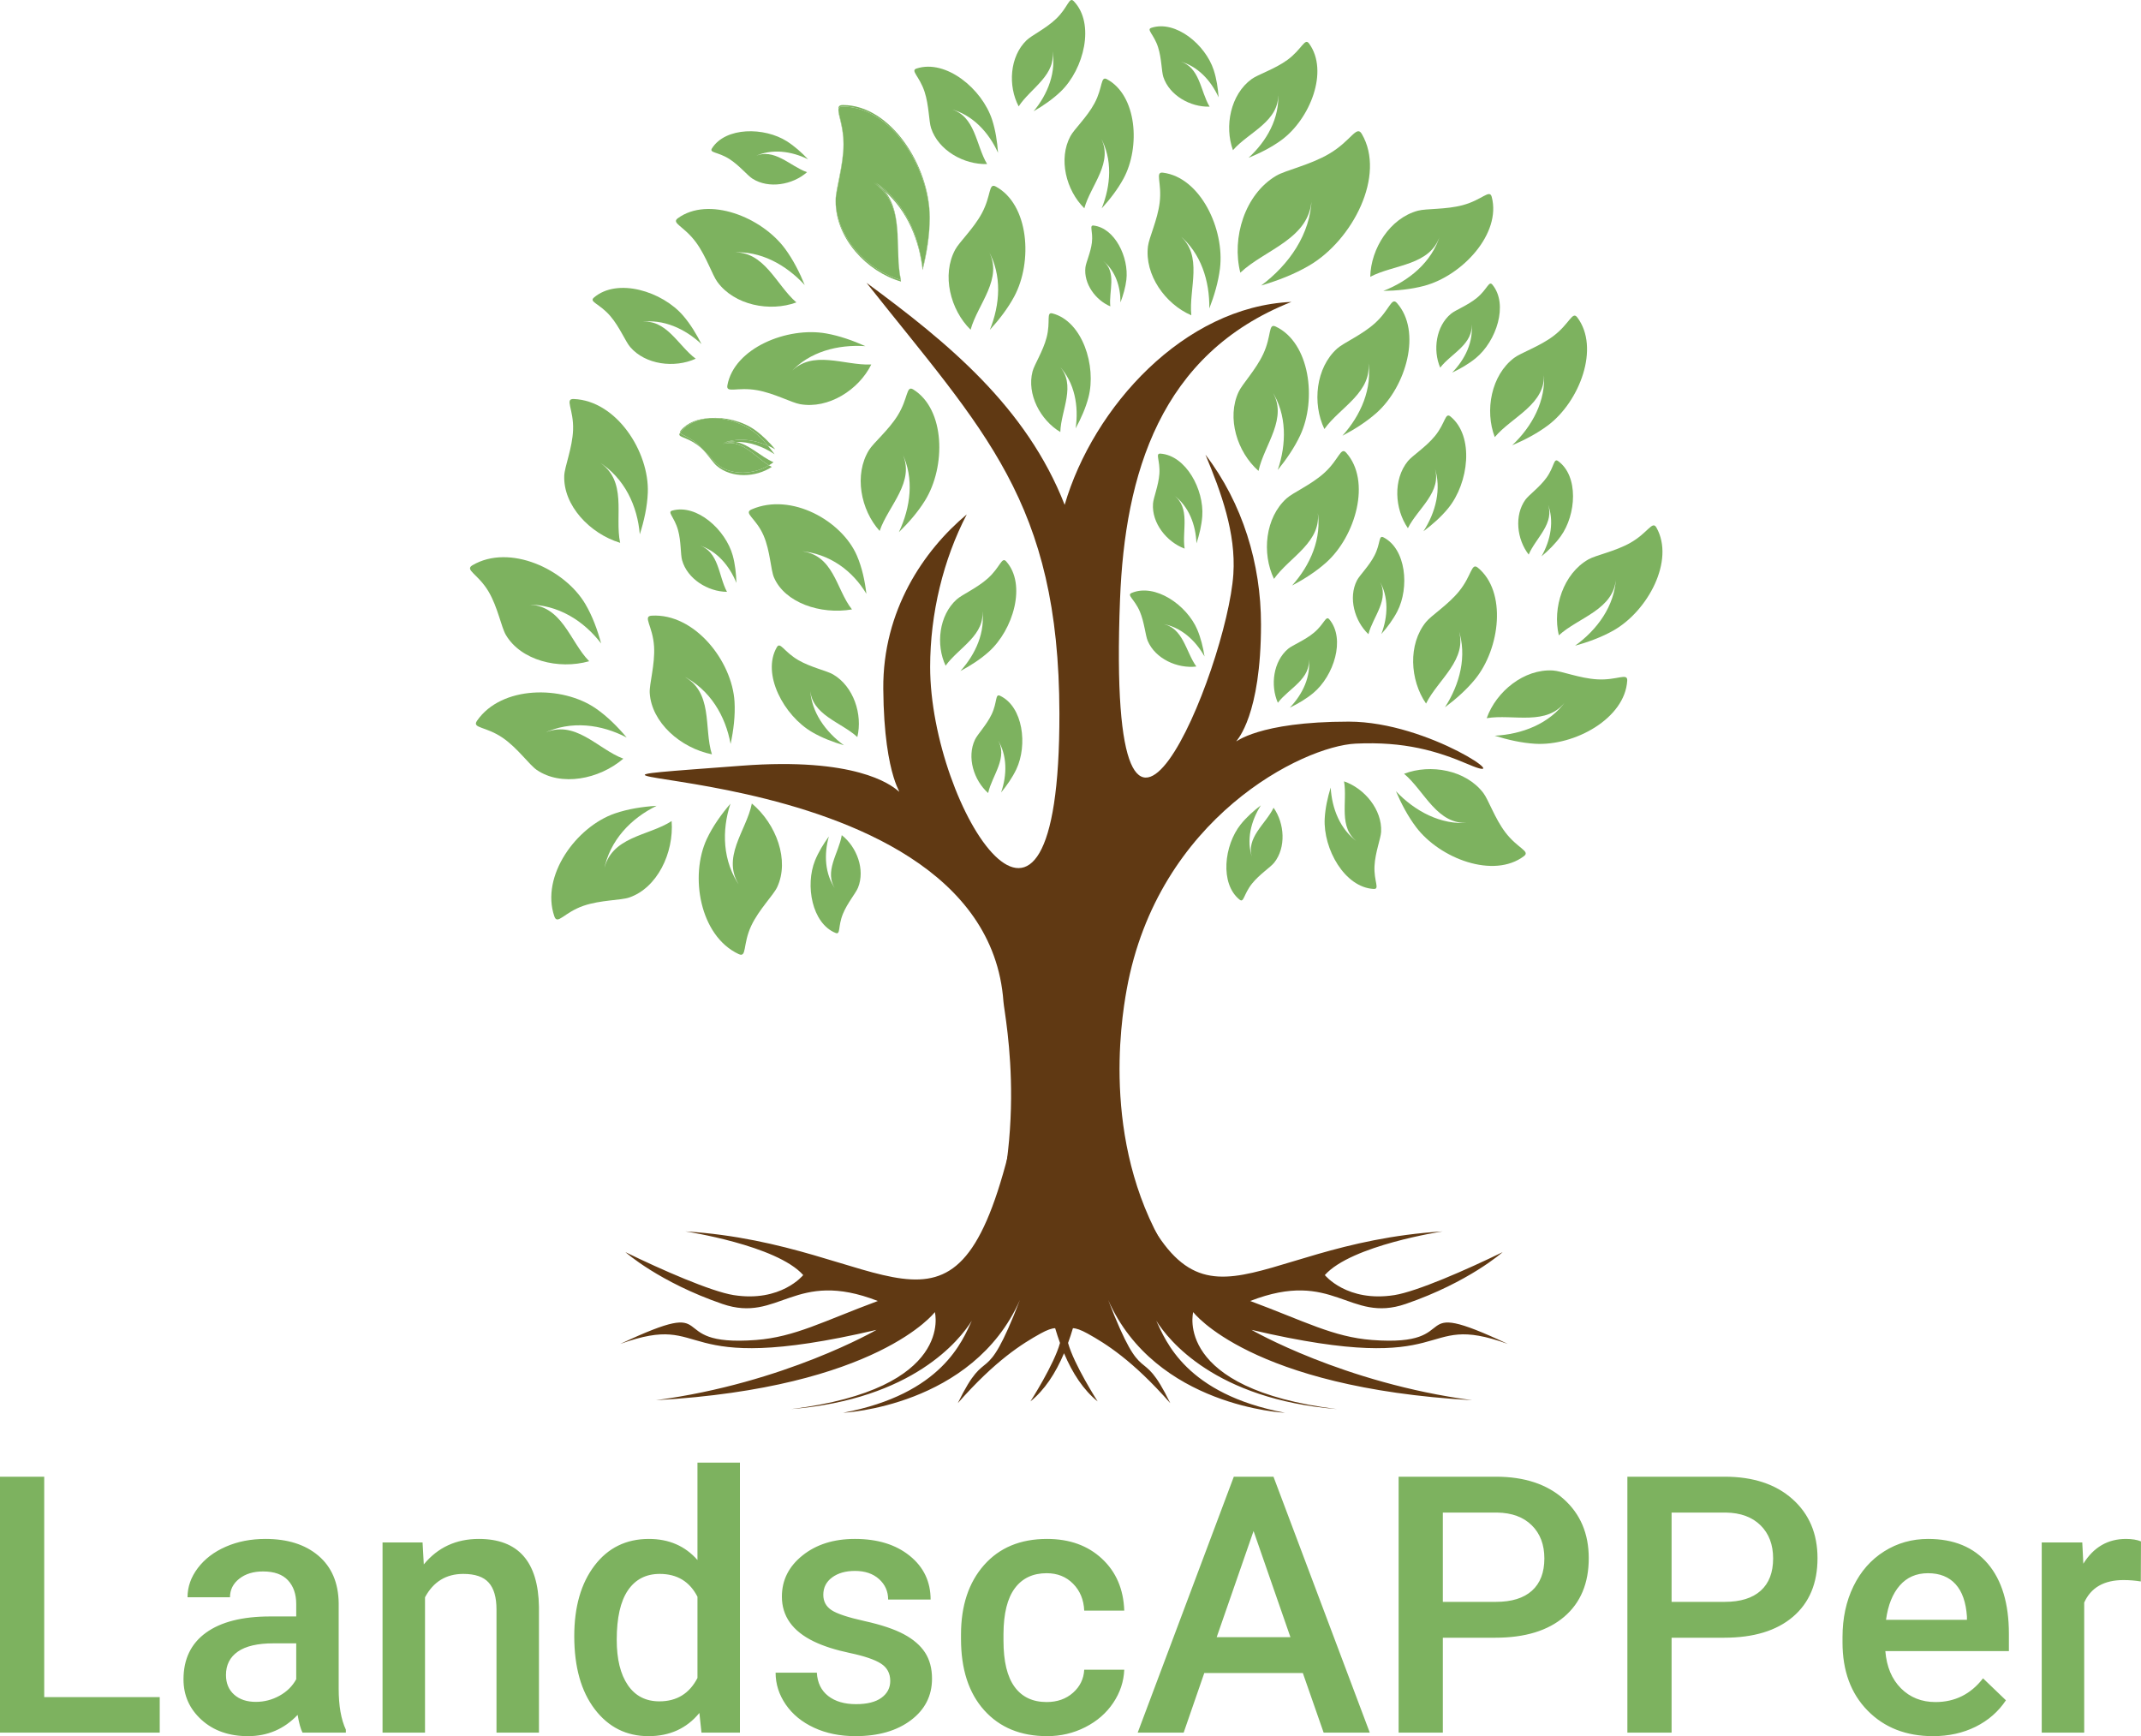 <?xml version="1.0" encoding="utf-8"?>
<!-- Generator: Adobe Illustrator 16.0.0, SVG Export Plug-In . SVG Version: 6.00 Build 0)  -->
<!DOCTYPE svg PUBLIC "-//W3C//DTD SVG 1.1//EN" "http://www.w3.org/Graphics/SVG/1.1/DTD/svg11.dtd">
<svg version="1.1" id="Layer_1" xmlns="http://www.w3.org/2000/svg" xmlns:xlink="http://www.w3.org/1999/xlink" x="0px" y="0px"
	 width="380.836px" height="308.81px" viewBox="0 0 380.836 308.81" enable-background="new 0 0 380.836 308.81"
	 xml:space="preserve">
<g>
	<g>
		<path fill="#7DB25F" d="M160.209,49.787c0.021,0.007,0.041,0.015,0.062,0.021c-1.171-5.066,0.511-11.642-2.912-15.822
			c-0.64-0.555-1.325-1.072-2.063-1.532C161.297,36.23,158.996,43.942,160.209,49.787z"/>
		<path fill="#7DB25F" d="M150.038,25.638c-0.036,3.907-1.4,7.978-1.4,9.927c0,0.04,0.007,0.079,0.007,0.119
			c0.065-2.028,1.396-6.066,1.396-9.923C150.041,25.717,150.038,25.679,150.038,25.638z"/>
		<path fill="#7DB25F" d="M149.926,18.954c8.521,0,15.386,10.861,15.45,19.767c0-0.049,0.004-0.098,0.004-0.146
			c0-8.929-6.893-19.896-15.454-19.896c-0.662,0-0.837,0.287-0.792,0.854C149.171,19.151,149.381,18.954,149.926,18.954z"/>
		<path fill="#7DB25F" d="M149.134,19.532c-0.085,0.919,0.88,2.947,0.904,6.105c0-0.051,0.003-0.103,0.003-0.153
			C150.041,22.542,149.216,20.566,149.134,19.532z"/>
		<path fill="#7DB25F" d="M160.271,50.083c-0.022-0.097-0.042-0.197-0.062-0.296c-6.095-1.799-11.498-7.691-11.564-14.104
			c-0.001,0.051-0.007,0.107-0.007,0.155C148.638,42.319,154.112,48.296,160.271,50.083z"/>
		<path fill="#7DB25F" d="M155.295,32.177c0.842,0.529,1.515,1.14,2.063,1.808c4.06,3.523,6.168,8.791,6.753,14.064
			c0.743-2.966,1.269-6.126,1.269-9.2c0-0.043-0.002-0.086-0.004-0.129c-0.016,3.028-0.532,6.135-1.265,9.054
			C163.433,41.669,160.721,35.567,155.295,32.177z"/>
		<path fill="#7DB25F" d="M160.209,49.787c-1.213-5.844,1.088-13.556-4.914-17.333c0.738,0.46,1.424,0.978,2.063,1.532
			c-0.549-0.668-1.222-1.279-2.063-1.808c5.426,3.39,8.138,9.492,8.816,15.597c0.732-2.918,1.249-6.026,1.265-9.054
			c-0.064-8.906-6.929-19.767-15.45-19.767c-0.545,0-0.755,0.197-0.792,0.578c0.082,1.034,0.907,3.009,0.907,5.953
			c0,0.05-0.003,0.102-0.003,0.153c0,0.041,0.003,0.08,0.003,0.122c0,3.857-1.331,7.895-1.396,9.923
			C148.711,42.096,154.114,47.988,160.209,49.787z"/>
		<path fill="#7DB25F" d="M220.626,48.503c4.38-4.148,12.465-6.012,12.685-13.22c-0.176,6.394-4.065,11.825-8.983,15.502
			c2.934-0.862,5.927-2.011,8.575-3.568c7.695-4.522,13.66-16.021,9.325-23.403c-0.947-1.613-1.885,1.241-5.813,3.548
			c-3.407,2.002-7.698,2.895-9.399,3.896C221.432,34.54,219.052,42.289,220.626,48.503z"/>
		<path fill="#7DB25F" d="M174.645,37.944c-1.478,2.741-4.007,5.098-4.74,6.467c-2.426,4.496-0.867,10.692,2.742,14.238
			c1.254-4.585,5.943-9.147,3.145-14.097c2.493,4.383,2.096,9.634,0.28,14.123c1.626-1.781,3.174-3.777,4.325-5.909
			c3.343-6.195,2.657-16.385-3.276-19.592C175.817,32.475,176.35,34.782,174.645,37.944z"/>
		<path fill="#7DB25F" d="M129.384,68.549c-0.256,1.456,1.769,0.229,5.304,0.86c3.066,0.545,6.096,2.212,7.629,2.48
			c5.027,0.896,10.426-2.521,12.666-7.06c-4.748,0.244-10.549-2.783-14.374,1.424c3.383-3.741,8.494-5.004,13.326-4.683
			c-2.199-0.989-4.582-1.833-6.963-2.258C140.038,58.075,130.572,61.91,129.384,68.549z"/>
		<path fill="#7DB25F" d="M123.805,43.109c1.843,2.51,2.887,5.805,3.813,7.057c3.021,4.116,9.289,5.364,14.04,3.625
			c-3.606-3.098-5.719-9.292-11.392-8.883c5.028-0.376,9.604,2.236,12.881,5.799c-0.911-2.233-2.052-4.487-3.484-6.438
			c-4.166-5.676-13.667-9.429-19.106-5.439C119.367,39.707,121.68,40.215,123.805,43.109z"/>
		<path fill="#7DB25F" d="M100.367,84.608c-0.204,5.249,4.493,10.284,9.942,11.946c-1.025-4.807,1.445-11.135-3.887-14.459
			c4.739,2.938,6.968,7.977,7.382,12.946c0.759-2.378,1.329-4.923,1.426-7.41c0.278-7.232-5.534-16.359-13.173-16.66
			c-1.676-0.064,0.021,1.832-0.12,5.524C101.813,79.694,100.427,83.011,100.367,84.608z"/>
		<path fill="#7DB25F" d="M86.923,105.256c1.622,2.76,2.247,6.298,3.058,7.676c2.665,4.527,9.339,6.227,14.823,4.681
			c-3.462-3.488-4.802-10.15-11.083-10.068c5.575-0.088,10.174,2.949,13.207,6.908c-0.648-2.412-1.544-4.862-2.805-7.004
			c-3.67-6.237-13.494-10.781-20.084-6.909C82.595,101.393,85.047,102.071,86.923,105.256z"/>
		<path fill="#7DB25F" d="M111.472,131.182c-1.601-1.914-3.446-3.758-5.492-5.172c-5.954-4.113-16.779-4.101-21.125,2.187
			c-0.952,1.381,1.559,0.963,4.599,3.063c2.635,1.82,4.692,4.769,6.006,5.677c4.324,2.983,11.093,1.72,15.416-1.993
			c-4.61-1.708-8.624-7.186-14.288-4.467C101.605,128.049,107.054,128.867,111.472,131.182z"/>
		<path fill="#7DB25F" d="M129.957,132.325c0.525-2.439,0.846-5.029,0.699-7.514c-0.423-7.224-7.096-15.748-14.727-15.303
			c-1.675,0.1,0.199,1.821,0.416,5.509c0.186,3.199-0.866,6.634-0.773,8.228c0.309,5.245,5.471,9.801,11.06,10.925
			c-1.492-4.685,0.353-11.221-5.277-14.012C126.356,122.622,129.064,127.418,129.957,132.325z"/>
		<path fill="#7DB25F" d="M125.727,149.221c-3.066,6.551-1.272,17.228,5.646,20.474c1.518,0.715,0.691-1.695,2.263-5.039
			c1.365-2.898,3.926-5.414,4.607-6.859c2.227-4.759-0.135-11.225-4.507-14.88c-0.927,4.831-5.663,9.693-2.051,14.829
			c-3.219-4.549-3.312-10.059-1.756-14.797C128.303,144.844,126.787,146.968,125.727,149.221z"/>
		<path fill="#7DB25F" d="M116.797,143.332c-2.494,0.152-5.073,0.547-7.426,1.356c-6.842,2.359-13.246,11.083-10.764,18.31
			c0.552,1.587,1.703-0.683,5.194-1.89c3.029-1.04,6.628-0.952,8.135-1.473c4.968-1.711,7.956-7.913,7.532-13.594
			c-4.113,2.698-10.903,2.688-12.068,8.858C108.42,149.419,112.313,145.518,116.797,143.332z"/>
		<path fill="#7DB25F" d="M159.885,94.661c1.73-1.681,3.394-3.584,4.662-5.642c3.707-5.989,3.629-16.202-2.105-19.75
			c-1.261-0.775-0.867,1.56-2.754,4.611c-1.637,2.652-4.302,4.854-5.117,6.18c-2.686,4.344-1.495,10.623,1.898,14.377
			c1.526-4.506,6.475-8.783,3.975-13.888C162.672,85.07,161.965,90.29,159.885,94.661z"/>
		<path fill="#7DB25F" d="M151.549,108.398c-2.877-3.576-3.183-9.927-9.373-10.397c5.494,0.404,9.56,3.644,11.937,7.619
			c-0.272-2.315-0.779-4.684-1.693-6.8c-2.661-6.168-11.636-11.274-18.71-8.222c-1.551,0.675,0.764,1.524,2.117,4.664
			c1.18,2.73,1.258,6.098,1.85,7.458C139.606,107.192,145.919,109.365,151.549,108.398z"/>
		<path fill="#7DB25F" d="M175.703,102.884c-1.932,1.726-4.563,2.869-5.527,3.731c-3.162,2.833-3.736,8.062-1.973,11.792
			c2.296-3.221,7.224-5.486,6.484-10.086c0.664,4.075-1.151,8.042-3.849,11.032c1.768-0.939,3.538-2.07,5.034-3.41
			c4.365-3.902,6.769-11.996,3.106-16.087C178.178,98.958,177.924,100.892,175.703,102.884z"/>
		<path fill="#7DB25F" d="M142.007,117.419c2.241,1.298,5.05,1.884,6.169,2.533c3.671,2.133,5.293,7.136,4.323,11.147
			c-2.901-2.688-8.186-3.908-8.395-8.562c0.176,4.125,2.758,7.641,6.006,10.022c-1.921-0.562-3.884-1.31-5.621-2.319
			c-5.066-2.936-9.061-10.374-6.304-15.123C138.788,114.077,139.428,115.919,142.007,117.419z"/>
		<path fill="#7DB25F" d="M211.909,56.081c-0.492-4.73,2.229-10.68-2.168-14.28c3.91,3.184,5.44,8.221,5.368,13.064
			c0.871-2.25,1.592-4.672,1.892-7.073c0.873-6.985-3.447-16.24-10.139-17.079c-1.47-0.182-0.142,1.776-0.586,5.34
			c-0.383,3.092-1.888,6.203-2.077,7.745C203.566,48.868,207.26,54.08,211.909,56.081z"/>
		<path fill="#7DB25F" d="M188.607,76.843c0.104-3.886,2.94-8.418-0.239-11.803c2.83,2.996,3.535,7.24,2.962,11.158
			c0.944-1.73,1.787-3.617,2.285-5.531c1.449-5.567-1.069-13.527-6.402-14.918c-1.171-0.304-0.303,1.425-1.042,4.266
			c-0.639,2.465-2.188,4.826-2.506,6.056C182.613,70.111,185.052,74.728,188.607,76.843z"/>
		<path fill="#7DB25F" d="M231.269,77.452c2.988-6.372,1.741-16.508-4.367-19.377c-1.338-0.626-0.676,1.646-2.204,4.898
			c-1.319,2.822-3.712,5.313-4.371,6.723c-2.169,4.626-0.269,10.724,3.536,14.063c0.991-4.649,5.421-9.466,2.353-14.25
			c2.732,4.237,2.629,9.5,1.067,14.084C228.802,81.725,230.239,79.644,231.269,77.452z"/>
		<path fill="#7DB25F" d="M239.448,80.513c-0.98-1.099-1.266,1.251-3.938,3.649c-2.321,2.083-5.498,3.44-6.649,4.479
			c-3.807,3.411-4.441,9.766-2.247,14.328c2.73-3.894,8.693-6.596,7.733-12.198c0.862,4.967-1.287,9.771-4.517,13.381
			c2.131-1.126,4.261-2.48,6.068-4.095C241.144,95.358,243.957,85.542,239.448,80.513z"/>
		<path fill="#7DB25F" d="M265.886,77.752c3.048-3.649,9.216-5.841,8.733-11.504c0.438,5.024-2.111,9.628-5.633,12.953
			c2.22-0.943,4.46-2.111,6.396-3.568c5.618-4.243,9.247-13.787,5.181-19.178c-0.889-1.178-1.37,1.141-4.236,3.305
			c-2.485,1.879-5.766,2.965-7.005,3.903C265.243,66.743,264.079,73.024,265.886,77.752z"/>
		<path fill="#7DB25F" d="M277.282,113.008c3.503-3.215,9.903-4.578,10.169-10.253c-0.222,5.038-3.356,9.267-7.283,12.099
			c2.318-0.642,4.698-1.508,6.808-2.696c6.126-3.465,10.98-12.449,7.662-18.326c-0.731-1.286-1.507,0.948-4.633,2.718
			c-2.712,1.534-6.106,2.18-7.457,2.946C278.099,102.012,276.114,108.085,277.282,113.008z"/>
		<path fill="#7DB25F" d="M289.446,121.07c0.085-1.477-1.785-0.022-5.368-0.236c-3.111-0.185-6.312-1.485-7.858-1.576
			c-5.106-0.304-10.072,3.717-11.77,8.486c4.692-0.799,10.806,1.534,14.113-3.088c-2.928,4.108-7.856,5.958-12.69,6.204
			c2.3,0.722,4.762,1.286,7.18,1.433C280.081,132.713,289.043,127.807,289.446,121.07z"/>
		<path fill="#7DB25F" d="M257.023,125.808c1.93-1.441,3.825-3.109,5.358-4.986c4.451-5.457,5.704-15.595,0.478-19.862
			c-1.15-0.928-1.063,1.437-3.331,4.22c-1.966,2.414-4.894,4.253-5.876,5.455c-3.23,3.965-2.862,10.344,0.01,14.508
			c2.095-4.274,7.565-7.867,5.743-13.254C261.033,116.662,259.648,121.746,257.023,125.808z"/>
		<path fill="#7DB25F" d="M255.155,83.056c1.338,3.925,0.198,8.104-1.958,11.444c1.588-1.186,3.146-2.557,4.407-4.1
			c3.656-4.486,4.688-12.82,0.391-16.328c-0.946-0.764-0.875,1.181-2.739,3.469c-1.619,1.985-4.024,3.497-4.831,4.484
			c-2.655,3.259-2.355,8.503,0.01,11.925C252.157,90.438,256.651,87.483,255.155,83.056z"/>
		<path fill="#7DB25F" d="M248.309,140.738c0.947,2.215,2.122,4.453,3.585,6.386c4.246,5.613,13.802,9.228,19.184,5.155
			c1.173-0.897-1.148-1.374-3.314-4.233c-1.881-2.484-2.976-5.759-3.912-6.998c-3.093-4.077-9.372-5.228-14.099-3.418
			c3.657,3.046,5.855,9.206,11.521,8.711C256.252,146.793,251.64,144.249,248.309,140.738z"/>
		<path fill="#7DB25F" d="M256.152,41.86c-1.479,4.821-5.573,8.129-10.089,9.885c2.414-0.037,4.928-0.279,7.27-0.902
			c6.8-1.82,13.749-9.301,12.012-15.821c-0.383-1.427-1.695,0.543-5.166,1.47c-3.01,0.807-6.457,0.581-7.962,0.985
			c-4.936,1.318-8.379,6.703-8.479,11.76C247.933,47.004,254.47,47.289,256.152,41.86z"/>
		<path fill="#7DB25F" d="M238.787,77.502c2.141-1.12,4.275-2.467,6.085-4.078c5.248-4.685,8.087-14.496,3.602-19.535
			c-0.983-1.101-1.272,1.249-3.946,3.638c-2.327,2.076-5.511,3.427-6.671,4.464c-3.809,3.4-4.462,9.756-2.278,14.32
			c2.743-3.883,8.708-6.574,7.77-12.177C244.195,69.106,242.029,73.905,238.787,77.502z"/>
		<path fill="#7DB25F" d="M192.88,37.046c1.127-4.133,5.353-8.244,2.83-12.704c2.249,3.95,1.886,8.683,0.252,12.729
			c1.465-1.606,2.859-3.407,3.897-5.325c3.01-5.584,2.399-14.765-2.953-17.655c-1.175-0.632-0.695,1.449-2.228,4.297
			c-1.329,2.471-3.612,4.594-4.271,5.827C188.222,28.268,189.63,33.852,192.88,37.046z"/>
		<path fill="#7DB25F" d="M227.35,16.477c0.321,4.534-2.044,8.645-5.263,11.591c2.01-0.817,4.05-1.841,5.813-3.123
			c5.123-3.738,8.532-12.284,4.958-17.199c-0.786-1.079-1.253,1.005-3.865,2.915c-2.271,1.652-5.242,2.583-6.368,3.413
			c-3.725,2.711-4.866,8.354-3.309,12.639C222.112,23.471,227.702,21.589,227.35,16.477z"/>
		<path fill="#7DB25F" d="M187.142,8.733c0.852,4.031-0.765,8.019-3.289,11.061c1.704-0.983,3.408-2.153,4.834-3.524
			c4.135-3.99,6.139-12.087,2.313-16.056c-0.836-0.869-0.996,1.061-3.105,3.097c-1.832,1.768-4.386,2.969-5.296,3.854
			c-3.003,2.895-3.328,8.103-1.4,11.757C183.31,15.664,188.089,13.281,187.142,8.733z"/>
		<path fill="#7DB25F" d="M165.617,22.783c1.292,3.964,5.836,6.533,9.966,6.395c-2.01-3.321-2.065-8.664-6.568-9.798
			c3.997,0.996,6.877,4.19,8.511,7.792c-0.137-1.963-0.446-4.008-1.057-5.89c-1.781-5.46-8.19-10.802-13.434-9.095
			c-1.146,0.374,0.521,1.361,1.43,4.149C165.253,18.755,165.22,21.579,165.617,22.783z"/>
		<path fill="#7DB25F" d="M108.558,56.212c1.656,1.932,2.709,4.551,3.538,5.511c2.713,3.166,7.896,3.792,11.658,2.081
			c-3.132-2.296-5.234-7.209-9.826-6.527c4.074-0.616,7.959,1.23,10.851,3.93c-0.883-1.76-1.953-3.53-3.238-5.033
			c-3.742-4.359-11.71-6.832-15.897-3.243C104.729,53.715,106.648,53.987,108.558,56.212z"/>
		<path fill="#7DB25F" d="M206.932,13.69c1.071,3.274,4.819,5.391,8.229,5.278c-1.659-2.742-1.708-7.152-5.419-8.086
			c3.297,0.821,5.673,3.459,7.02,6.431c-0.112-1.621-0.368-3.309-0.871-4.86c-1.474-4.508-6.762-8.915-11.082-7.508
			c-0.949,0.309,0.425,1.124,1.177,3.424C206.634,10.366,206.606,12.697,206.932,13.69z"/>
		<path fill="#7DB25F" d="M129.727,28.275c1.776,1.127,3.234,2.945,4.119,3.505c2.904,1.848,7.142,1.102,9.706-1.152
			c-3.026-1.065-5.866-4.437-9.326-2.799c3.067-1.462,6.581-0.936,9.508,0.502c-1.114-1.18-2.385-2.318-3.762-3.199
			c-4.005-2.542-10.885-2.583-13.326,1.251C126.11,27.221,127.688,26.979,129.727,28.275z"/>
		<path fill="#7DB25F" d="M136.775,82.763c0.283-0.17,0.559-0.351,0.813-0.552c-2.253-0.944-4.323-3.215-6.751-3.61
			c-0.807,0.025-1.615,0.154-2.413,0.407C131.854,77.929,134.143,81.155,136.775,82.763z"/>
		<path fill="#7DB25F" d="M134.482,77.116c0.754,0.646,1.452,1.384,2.101,2.155c0.453,0.198,0.896,0.417,1.324,0.658
			c-1.046-1.243-2.249-2.454-3.569-3.412c-2.178-1.568-5.319-2.389-8.119-2.142C129.119,74.249,132.352,75.315,134.482,77.116z"/>
		<path fill="#7DB25F" d="M123.907,78.853c-1.453-1.235-2.748-1.478-2.92-1.896c-0.009,0.011-0.019,0.02-0.027,0.031
			c-0.584,0.805,1.004,0.655,2.966,2.068c0.419,0.304,0.816,0.646,1.191,1.001C124.741,79.634,124.341,79.22,123.907,78.853z"/>
		<path fill="#7DB25F" d="M199.306,53.789c0.486-1.277,0.888-2.66,1.051-4.021c0.465-3.966-2.027-9.199-5.825-9.648
			c-0.835-0.097-0.07,1.01-0.309,3.032c-0.21,1.756-1.051,3.527-1.15,4.402c-0.338,2.879,1.78,5.82,4.427,6.937
			c-0.303-2.681,1.219-6.067-1.29-8.094C198.441,48.187,199.325,51.041,199.306,53.789z"/>
		<path fill="#7DB25F" d="M214.258,116.765c-0.25-1.604-0.651-3.265-1.285-4.768c-1.852-4.366-7.501-8.3-11.687-6.528
			c-0.919,0.391,0.52,1.085,1.469,3.312c0.816,1.934,0.985,4.257,1.401,5.217c1.345,3.173,5.259,4.96,8.649,4.555
			c-1.89-2.588-2.316-6.979-6.096-7.596C210.064,111.493,212.662,113.919,214.258,116.765z"/>
		<path fill="#7DB25F" d="M212.824,96.651c0.512-1.54,0.911-3.202,1.032-4.828c0.338-4.731-2.896-10.805-7.43-11.136
			c-0.996-0.071-0.029,1.203-0.201,3.617c-0.156,2.092-1.061,4.238-1.131,5.282c-0.247,3.438,2.425,6.813,5.625,7.997
			c-0.506-3.166,1.118-7.268-1.964-9.539C211.497,90.048,212.702,93.392,212.824,96.651z"/>
		<path fill="#7DB25F" d="M178.072,140.958c1.032-1.252,2.006-2.656,2.711-4.128c2.026-4.287,1.214-11.121-2.89-13.071
			c-0.903-0.43-0.465,1.107-1.5,3.296c-0.899,1.895-2.525,3.565-2.969,4.512c-1.479,3.115-0.213,7.227,2.345,9.49
			c0.68-3.131,3.676-6.366,1.629-9.6C179.223,134.322,179.137,137.875,178.072,140.958z"/>
		<path fill="#7DB25F" d="M130.334,98.79c-1.28-4.568-6.374-9.193-10.754-7.974c-0.96,0.265,0.378,1.136,1.026,3.472
			c0.565,2.019,0.432,4.345,0.722,5.351c0.924,3.323,4.573,5.598,7.989,5.633c-1.536-2.813-1.395-7.221-5.06-8.32
			c3.256,0.967,5.516,3.708,6.734,6.733C130.947,102.063,130.766,100.367,130.334,98.79z"/>
		<path fill="#7DB25F" d="M126.219,74.375c-2.031,0.089-3.899,0.756-5.11,2.182c-0.137,0.162-0.168,0.286-0.121,0.399
			C122.146,75.377,124.081,74.564,126.219,74.375z"/>
		<path fill="#7DB25F" d="M128.443,78.872c0.844-0.341,1.636-0.396,2.395-0.271c2.462-0.077,4.899,0.827,6.941,2.196
			c-0.372-0.517-0.776-1.028-1.196-1.527C134.026,78.153,131.114,77.786,128.443,78.872z"/>
		<path fill="#7DB25F" d="M137.284,83.051c-0.171-0.088-0.34-0.185-0.509-0.288c-2.682,1.616-6.417,1.854-8.942,0.032
			c-0.642-0.459-1.569-1.653-2.716-2.739c1.008,1.136,1.806,2.333,2.392,2.819C130.141,85.107,134.438,84.939,137.284,83.051z"/>
		<path fill="#7DB25F" d="M127.833,82.795c2.525,1.821,6.261,1.583,8.942-0.032c-2.633-1.608-4.921-4.834-8.351-3.755
			c0.798-0.253,1.606-0.382,2.413-0.407c-0.759-0.125-1.551-0.07-2.395,0.271c2.671-1.086,5.583-0.719,8.14,0.398
			c-0.648-0.771-1.347-1.509-2.101-2.155c-2.131-1.8-5.363-2.867-8.264-2.741c-2.138,0.189-4.073,1.002-5.231,2.582
			c0.172,0.418,1.467,0.662,2.92,1.896c0.434,0.367,0.834,0.781,1.21,1.204C126.264,81.143,127.191,82.336,127.833,82.795z"/>
		<path fill="#7DB25F" d="M144.973,153.064c-1.771,4.398-0.554,11.173,3.654,12.877c0.927,0.374,0.391-1.133,1.306-3.378
			c0.785-1.943,2.308-3.708,2.691-4.681c1.295-3.193-0.205-7.227-2.895-9.336c-0.493,3.167-3.298,6.571-1.064,9.68
			c-1.991-2.753-2.105-6.306-1.231-9.444C146.484,150.094,145.591,151.549,144.973,153.064z"/>
		<path fill="#7DB25F" d="M245.711,112.775c1.078-1.218,2.095-2.588,2.845-4.038c2.167-4.22,1.575-11.08-2.469-13.16
			c-0.886-0.455-0.492,1.094-1.604,3.245c-0.958,1.868-2.634,3.486-3.114,4.419c-1.57,3.064-0.438,7.216,2.044,9.564
			c0.782-3.111,3.881-6.247,1.93-9.545C247.083,106.179,246.873,109.726,245.711,112.775z"/>
		<path fill="#7DB25F" d="M229.43,125.869c1.467-0.703,2.936-1.57,4.189-2.614c3.637-3.046,5.758-9.597,2.841-13.085
			c-0.64-0.763-0.879,0.817-2.739,2.367c-1.608,1.349-3.781,2.189-4.587,2.861c-2.638,2.213-3.207,6.479-1.833,9.606
			c1.93-2.562,6.003-4.248,5.487-8.044C233.257,120.325,231.686,123.511,229.43,125.869z"/>
		<path fill="#7DB25F" d="M224.28,143.243c-1.293,0.978-2.565,2.119-3.587,3.392c-2.957,3.706-3.741,10.546-0.196,13.387
			c0.778,0.623,0.704-0.974,2.215-2.86c1.315-1.641,3.276-2.895,3.934-3.715c2.146-2.689,1.86-6.984-0.105-9.776
			c-1.38,2.894-5.041,5.35-3.787,8.97C221.63,149.434,222.532,145.999,224.28,143.243z"/>
		<path fill="#7DB25F" d="M274.199,98.958c1.247-1.043,2.458-2.245,3.413-3.566c2.779-3.846,3.224-10.717-0.459-13.381
			c-0.81-0.584-0.657,1.008-2.073,2.969c-1.232,1.703-3.13,3.052-3.743,3.9c-2.015,2.793-1.518,7.067,0.583,9.762
			c1.239-2.958,4.773-5.593,3.342-9.147C276.543,92.643,275.808,96.118,274.199,98.958z"/>
		<path fill="#7DB25F" d="M245.671,147.954c0.196-3.919-2.919-7.7-6.597-8.978c0.645,3.592-1.114,8.3,2.458,10.813
			c-3.173-2.22-4.62-5.997-4.834-9.712c-0.543,1.769-0.962,3.669-1.063,5.522c-0.276,5.397,3.541,12.246,8.715,12.518
			c1.133,0.061,0.002-1.368,0.146-4.121C244.622,151.607,245.609,149.144,245.671,147.954z"/>
		<path fill="#7DB25F" d="M262.707,52.982c-1.621,1.333-3.803,2.156-4.605,2.824c-2.661,2.187-3.271,6.448-1.922,9.586
			c1.949-2.545,6.039-4.195,5.555-7.995c0.438,3.367-1.151,6.543-3.433,8.881c1.469-0.695,2.951-1.548,4.213-2.581
			c3.661-3.014,5.838-9.547,2.95-13.06C264.831,49.87,264.573,51.446,262.707,52.982z"/>
		<path fill="#603913" d="M208.453,224.028c-12.656-19.318-9.099-42.185-8.038-48.035c5.536-30.547,31.38-43.282,40.718-43.725
			c8.691-0.412,14.48,1.297,20.082,3.695c9.013,3.861-6.954-7.607-21.3-7.607c-32.531,0-15.611,15.09-15.611-17.323
			c0-10.724-3.259-21.506-9.877-30.155c2.79,6.698,5.438,13.934,4.959,21.236c-1.114,16.929-22.692,69.625-20.158,4.514
			c0.866-22.234,7.087-43.681,30.487-52.926c-19.107,0.849-35.245,18.684-40.337,36.093c-6.796-17.409-20.81-28.874-35.243-39.491
			c20.897,26.402,34.242,38.896,34.31,76.583c0.092,53.565-22.993,16.757-22.993-8.258c0-9.502,2.336-19.108,6.515-27.135
			c-7.708,6.45-14.955,17.131-14.852,31.018c0.249,33.078,14.985,10.631-25.146,13.682c-56.428,4.286,43.154-4.704,46.519,41.95
			c0.193,2.669,5.328,26.556-5.691,50.558c1.607-0.006,7.197-4.673,13.782-5.734C197.562,221.195,201.582,223.906,208.453,224.028z"
			/>
		<path fill="#603913" d="M268.207,239.045c-18.829-8.823-6.988,0.613-24.15-0.703c-6.936-0.532-11.973-3.335-21.674-6.935
			c14.88-5.794,17.543,4.002,27.653,0.526c11.239-3.861,17.251-9.217,17.251-9.217c-6.453,3.16-15.278,7.006-19.227,7.638
			c-8.45,1.349-12.403-3.557-12.403-3.557c4.729-5.321,20.963-7.769,20.963-7.769c-35.948,2.238-43.607,23.409-57.413-13.607
			c-1.84-4.933-2.664-9.466-2.719-13.631h-15.329c-2,1.648-0.604,8.843-1.833,13.631c-9.822,38.267-21.464,15.846-57.414,13.607
			c0,0,16.235,2.447,20.962,7.769c0,0-3.953,4.905-12.402,3.557c-3.949-0.632-12.773-4.478-19.226-7.638
			c0,0,6.013,5.355,17.25,9.217c10.112,3.476,12.773-6.32,27.653-0.526c-9.701,3.6-14.738,6.402-21.672,6.935
			c-17.163,1.316-5.322-8.12-24.152,0.703c16.46-5.926,8.452,6.189,45.586-2.502c0,0-16.327,9.467-39.242,12.51
			c39.499-2.238,49.621-15.67,49.621-15.67s3.604,13.653-25.547,17.25c21.646-1.755,29.952-12.262,32.122-15.72
			c-1.681,3.55-5.224,13.034-22.904,16.378c0,0,23.044-1.054,31.458-20.062c-6.438,16.638-5.644,7.243-11.047,18.35
			c6.715-7.638,11.488-10.594,14.705-12.378c1.179-0.654,2.026-0.942,2.611-0.953c0.267,0.901,0.554,1.777,0.861,2.623
			c-1.026,3.805-5.261,10.4-5.261,10.4c2.508-2.018,4.459-4.976,5.979-8.568c1.519,3.593,3.471,6.551,5.978,8.568
			c0,0-4.232-6.596-5.261-10.4c0.308-0.846,0.595-1.722,0.862-2.623c0.585,0.011,1.432,0.299,2.61,0.953
			c3.218,1.784,7.989,4.74,14.706,12.378c-5.404-11.106-4.609-1.712-11.047-18.35c8.412,19.008,31.457,20.062,31.457,20.062
			c-17.68-3.344-21.223-12.828-22.903-16.378c2.171,3.458,10.476,13.965,32.121,15.72c-29.151-3.597-25.547-17.25-25.547-17.25
			s10.12,13.432,49.622,15.67c-22.918-3.043-39.244-12.51-39.244-12.51C259.756,245.234,251.748,233.119,268.207,239.045z"/>
	</g>
	<g>
		<g>
			<g>
				<path fill="#7DB25F" d="M7.865,262.661H0v45.522h28.413v-6.315H7.865V262.661z M60.245,285.11
					c-0.062-3.606-1.264-6.404-3.606-8.395s-5.482-2.986-9.419-2.986c-2.591,0-4.938,0.459-7.041,1.376
					c-2.104,0.917-3.767,2.184-4.989,3.799c-1.223,1.615-1.834,3.351-1.834,5.205h7.554c0-1.333,0.549-2.433,1.647-3.298
					c1.098-0.865,2.507-1.298,4.228-1.298c1.989,0,3.471,0.526,4.445,1.579c0.974,1.053,1.461,2.454,1.461,4.205v2.22h-4.632
					c-4.954,0-8.761,0.965-11.424,2.893s-3.995,4.694-3.995,8.301c0,2.855,1.067,5.252,3.202,7.19
					c2.134,1.938,4.891,2.908,8.269,2.908c3.481,0,6.424-1.261,8.828-3.783c0.249,1.459,0.539,2.512,0.871,3.157h7.709v-0.531
					c-0.85-1.813-1.275-4.241-1.275-7.285V285.11z M52.691,298.68c-0.664,1.229-1.653,2.209-2.969,2.938
					c-1.316,0.729-2.72,1.094-4.212,1.094c-1.617,0-2.907-0.432-3.871-1.297c-0.963-0.865-1.445-2.027-1.445-3.486
					c0-1.792,0.704-3.178,2.114-4.158c1.409-0.979,3.513-1.469,6.311-1.469h4.072V298.68z M85.176,273.729
					c-4.041,0-7.305,1.511-9.792,4.533l-0.218-3.908h-7.119v33.829h7.554v-24.074c1.492-2.771,3.761-4.158,6.808-4.158
					c2.093,0,3.601,0.517,4.523,1.548c0.922,1.031,1.383,2.621,1.383,4.768v21.917h7.554v-22.354
					C95.745,277.763,92.181,273.729,85.176,273.729z M124.064,277.481c-2.197-2.502-5.078-3.752-8.642-3.752
					c-4.042,0-7.264,1.579-9.668,4.736c-2.404,3.158-3.606,7.343-3.606,12.554c0,5.482,1.217,9.817,3.652,13.006
					c2.435,3.189,5.622,4.784,9.559,4.784c3.772,0,6.787-1.376,9.046-4.127l0.373,3.501h6.839V260.16h-7.554V277.481z
					 M124.064,298.461c-1.43,2.771-3.689,4.158-6.776,4.158c-2.425,0-4.295-0.964-5.611-2.893c-1.316-1.928-1.974-4.611-1.974-8.051
					c0-3.918,0.663-6.853,1.989-8.802c1.326-1.948,3.212-2.923,5.658-2.923c3.088,0,5.326,1.355,6.714,4.064V298.461z
					 M160.793,290.691c-1.689-0.907-4.016-1.688-6.979-2.346c-2.964-0.656-4.933-1.308-5.906-1.954
					c-0.974-0.646-1.461-1.553-1.461-2.72c0-1.292,0.523-2.324,1.57-3.096c1.046-0.771,2.398-1.156,4.057-1.156
					c1.782,0,3.212,0.484,4.29,1.454c1.078,0.969,1.617,2.184,1.617,3.642h7.554c0-3.188-1.239-5.784-3.715-7.784
					c-2.477-2.002-5.726-3.002-9.746-3.002c-3.772,0-6.881,0.98-9.326,2.939c-2.446,1.959-3.668,4.397-3.668,7.315
					c0,3.481,1.886,6.139,5.658,7.973c1.72,0.834,3.865,1.522,6.435,2.063c2.569,0.543,4.409,1.168,5.518,1.876
					c1.108,0.709,1.663,1.741,1.663,3.096c0,1.229-0.518,2.225-1.554,2.985c-1.037,0.762-2.549,1.142-4.539,1.142
					c-2.052,0-3.699-0.484-4.942-1.454c-1.244-0.969-1.917-2.35-2.021-4.143h-7.336c0,2.022,0.601,3.908,1.803,5.659
					c1.202,1.751,2.88,3.126,5.036,4.127s4.611,1.501,7.368,1.501c4.062,0,7.347-0.943,9.854-2.83
					c2.507-1.886,3.761-4.351,3.761-7.395c0-1.813-0.41-3.355-1.228-4.627C163.735,292.688,162.482,291.598,160.793,290.691z
					 M180.517,282.499c1.327-1.782,3.212-2.673,5.658-2.673c1.906,0,3.477,0.625,4.709,1.876c1.233,1.25,1.891,2.845,1.975,4.783
					h7.119c-0.125-3.814-1.446-6.894-3.964-9.238c-2.519-2.346-5.777-3.518-9.777-3.518c-4.725,0-8.456,1.547-11.191,4.643
					s-4.104,7.218-4.104,12.366v0.781c0,5.398,1.378,9.63,4.135,12.693c2.756,3.064,6.486,4.597,11.191,4.597
					c2.424,0,4.683-0.531,6.777-1.595c2.093-1.063,3.751-2.506,4.974-4.33c1.223-1.823,1.875-3.788,1.959-5.894h-7.119
					c-0.084,1.625-0.746,2.991-1.99,4.096c-1.243,1.105-2.808,1.656-4.693,1.656c-2.487,0-4.389-0.9-5.705-2.704
					c-1.316-1.803-1.974-4.538-1.974-8.207v-1.22C178.517,286.986,179.19,284.281,180.517,282.499z M219.468,262.661l-17.098,45.522
					h8.176l3.668-10.599h17.533l3.699,10.599h8.207l-17.129-45.522H219.468z M216.421,291.207l6.56-18.885l6.56,18.885H216.421z
					 M278.144,266.637c-2.975-2.649-6.99-3.976-12.047-3.976h-17.314v45.522h7.865v-16.883h9.356c5.243,0,9.321-1.241,12.232-3.725
					s4.368-5.957,4.368-10.424C282.604,272.792,281.116,269.287,278.144,266.637z M272.501,282.937
					c-1.472,1.324-3.606,1.986-6.404,1.986h-9.449V269.04h9.668c2.61,0.042,4.662,0.797,6.154,2.267s2.238,3.435,2.238,5.894
					C274.708,279.701,273.972,281.614,272.501,282.937z M318.835,266.637c-2.975-2.649-6.99-3.976-12.047-3.976h-17.314v45.522
					h7.865v-16.883h9.357c5.242,0,9.32-1.241,12.231-3.725s4.368-5.957,4.368-10.424
					C323.296,272.792,321.809,269.287,318.835,266.637z M313.192,282.937c-1.472,1.324-3.605,1.986-6.404,1.986h-9.449V269.04h9.668
					c2.611,0.042,4.662,0.797,6.154,2.267s2.238,3.435,2.238,5.894C315.399,279.701,314.664,281.614,313.192,282.937z
					 M342.974,273.729c-2.881,0-5.492,0.74-7.834,2.22c-2.342,1.48-4.161,3.549-5.455,6.206c-1.296,2.657-1.943,5.675-1.943,9.052
					v0.938c0,5.045,1.486,9.083,4.461,12.115c2.974,3.033,6.854,4.55,11.642,4.55c2.798,0,5.32-0.558,7.569-1.673
					c2.248-1.114,4.046-2.684,5.394-4.706l-4.072-3.908c-2.176,2.814-4.995,4.221-8.456,4.221c-2.466,0-4.513-0.813-6.139-2.438
					c-1.627-1.626-2.555-3.835-2.783-6.629h21.979v-3.064c0-5.377-1.249-9.535-3.746-12.475
					C351.092,275.199,347.553,273.729,342.974,273.729z M349.875,288.111h-14.394c0.352-2.605,1.166-4.638,2.44-6.097
					c1.274-1.458,2.947-2.188,5.021-2.188c2.093,0,3.73,0.651,4.911,1.954c1.182,1.303,1.854,3.226,2.021,5.769V288.111z
					 M378.163,273.729c-3.233,0-5.762,1.47-7.585,4.408l-0.188-3.783h-7.212v33.829h7.555v-23.136
					c1.201-2.668,3.533-4.002,6.994-4.002c1.057,0,2.083,0.083,3.077,0.25l0.031-7.129
					C380.132,273.876,379.24,273.729,378.163,273.729z"/>
			</g>
		</g>
	</g>
</g>
</svg>
